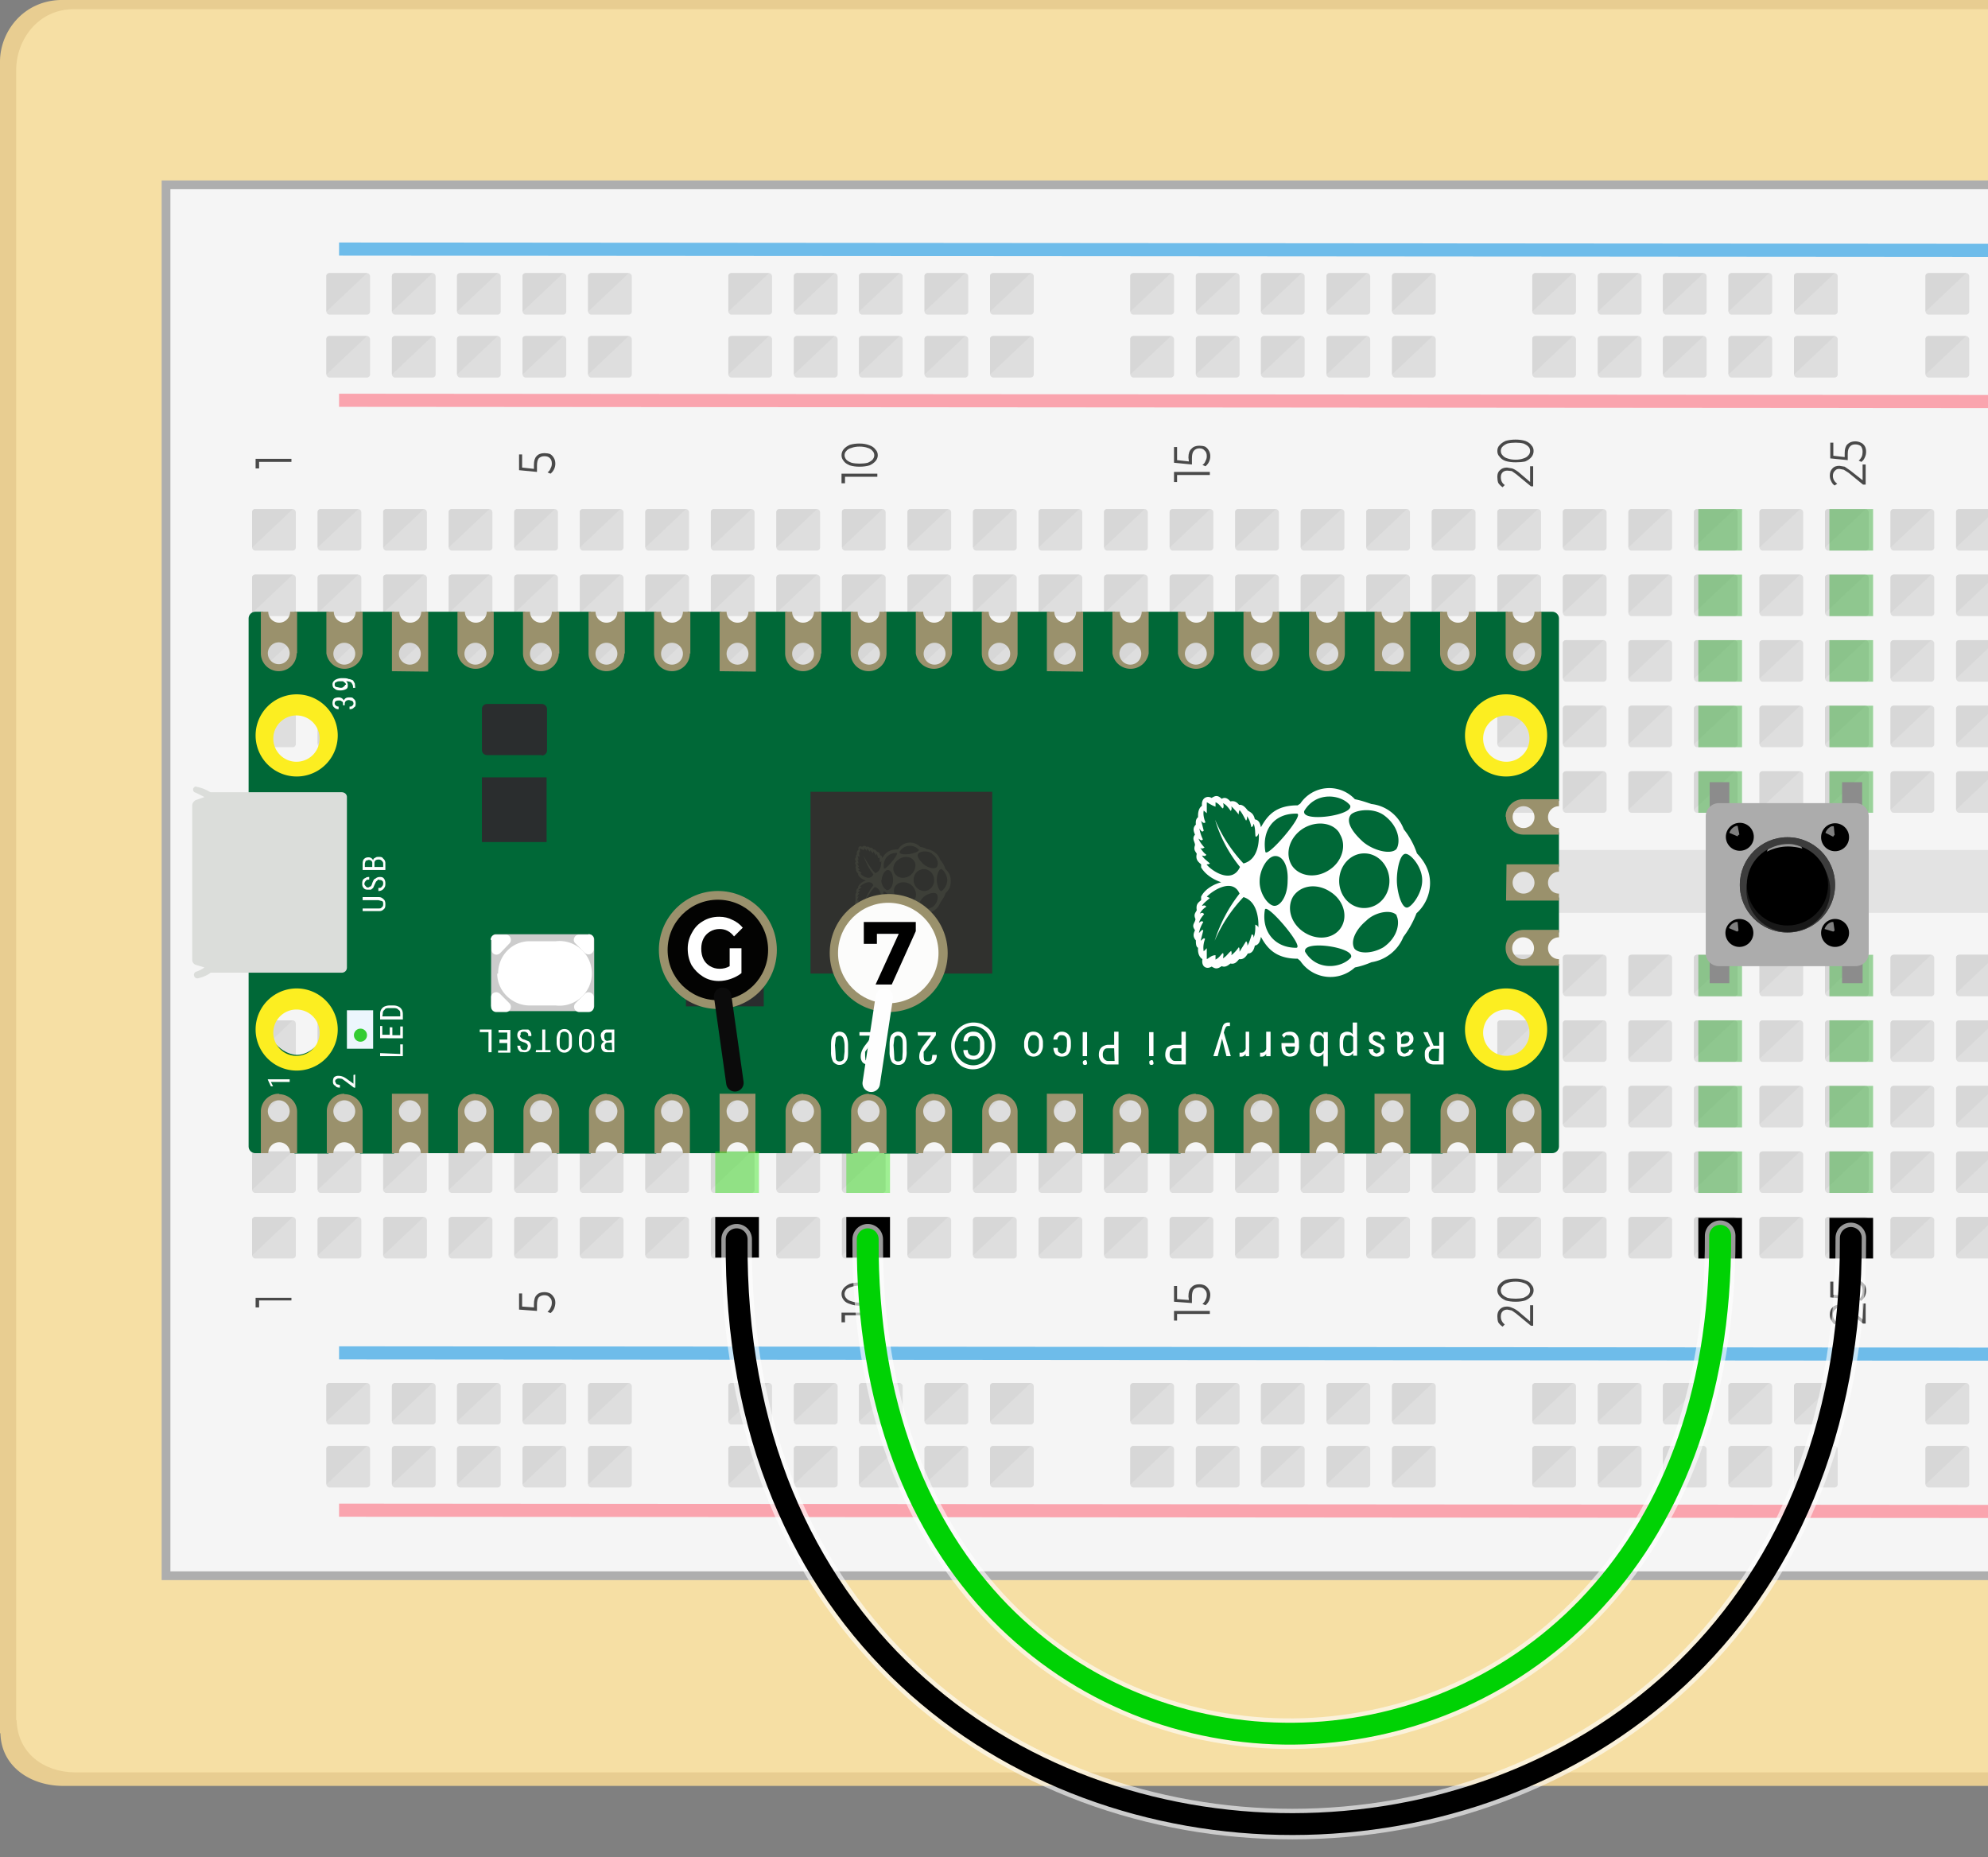 <svg xmlns="http://www.w3.org/2000/svg" xmlns:xlink="http://www.w3.org/1999/xlink" viewBox="-2 -2 455 425">
  <rect x="-2" y="-2" width="455" height="425" fill="#808080" stroke="none"/>
  <defs/>
  <defs>
    <linearGradient id="c" x1="-23.5" x2="-4.5" y1="1629.7" y2="1629.7" gradientTransform="translate(529.6 -255) scale(1.145)" xlink:href="#a"/>
    <linearGradient id="a" x1="-104.4" x2="-85.4" y1="1629.7" y2="1629.7" gradientTransform="translate(259.2 -1229.1)" gradientUnits="userSpaceOnUse">
      <stop offset="0" stop-color="#333"/>
      <stop offset="1" stop-color="#3c3c3c"/>
    </linearGradient>
  </defs>
  <defs>
    <g id="b">
      <rect width="10" height="9.5" x="54.2" y="64.6" fill="#bbb" ry=".7"/>
      <path fill="#aaa" d="M54.9 64.6h8.6l-9.3 8.8v-8.2c0-.3.3-.6.7-.6z"/>
    </g>
  </defs>
  <path fill="#e8cd91" d="M-2 394.6V12.1C-2 5.1 3.6-2.2 12.6-2h491.2c6.8.2 12.6 6.1 12.5 14.1v382.5a12 12 0 01-12.5 12.1H12.5c-7.5 0-14.2-4.4-14.4-12z"/>
  <path fill="#f6dfa4" d="M1.7 391.7V14.1c0-7 5-14 13.2-14h453c6.3.2 11.7 6 11.6 14v377.5c-.1 6.8-5 12-11.6 12H15c-7-.1-13-4.4-13.2-12z"/>
  <path fill="#f5f5f5" stroke="#aeaeae" stroke-width="2" d="M36 358.6V40.3h984.8v318.3z"/>
  <path fill="#d3d3d3" d="M87.4 206.9v-14.4h881.7v14.4z" opacity=".5"/>
  <path fill="none" stroke="#1497e3" stroke-width="3" d="M979.5 55.7L75.6 55" opacity=".6"/>
  <path fill="none" stroke="#fe6e7f" stroke-width="3" d="M979.5 90.3l-903.9-.7" opacity=".6"/>
  <path fill="none" stroke="#1497e3" stroke-width="3" d="M979.5 308.3l-903.9-.7" opacity=".6"/>
  <path fill="none" stroke="#fe6e7f" stroke-width="3" d="M979.5 344.3l-903.9-.7" opacity=".6"/>
  <g opacity=".4">
    <use transform="translate(1.5 49.9)" xlink:href="#b"/>
    <use transform="translate(1.5 64.9)" xlink:href="#b"/>
    <use transform="translate(1.5 79.9)" xlink:href="#b"/>
    <use transform="translate(1.5 94.9)" xlink:href="#b"/>
    <use transform="translate(1.5 109.9)" xlink:href="#b"/>
    <use transform="translate(1.5 151.9)" xlink:href="#b"/>
    <use transform="translate(1.5 166.9)" xlink:href="#b"/>
    <use transform="translate(1.5 181.9)" xlink:href="#b"/>
    <use transform="translate(1.5 196.9)" xlink:href="#b"/>
    <use transform="translate(1.5 211.9)" xlink:href="#b"/>
    <use transform="translate(16.5 49.9)" xlink:href="#b"/>
    <use transform="translate(16.5 64.9)" xlink:href="#b"/>
    <use transform="translate(16.5 79.9)" xlink:href="#b"/>
    <use transform="translate(16.5 94.9)" xlink:href="#b"/>
    <use transform="translate(16.5 109.9)" xlink:href="#b"/>
    <use transform="translate(16.5 151.9)" xlink:href="#b"/>
    <use transform="translate(16.5 166.9)" xlink:href="#b"/>
    <use transform="translate(16.5 181.9)" xlink:href="#b"/>
    <use transform="translate(16.5 196.9)" xlink:href="#b"/>
    <use transform="translate(16.5 211.9)" xlink:href="#b"/>
    <use transform="translate(18.5 -4.1)" xlink:href="#b"/>
    <use transform="translate(18.5 10.3)" xlink:href="#b"/>
    <use transform="translate(18.5 249.9)" xlink:href="#b"/>
    <use transform="translate(18.5 264.3)" xlink:href="#b"/>
    <use transform="translate(31.5 49.9)" xlink:href="#b"/>
    <use transform="translate(31.5 64.9)" xlink:href="#b"/>
    <use transform="translate(31.5 79.9)" xlink:href="#b"/>
    <use transform="translate(31.5 94.9)" xlink:href="#b"/>
    <use transform="translate(31.5 109.9)" xlink:href="#b"/>
    <use transform="translate(31.5 151.9)" xlink:href="#b"/>
    <use transform="translate(31.5 166.9)" xlink:href="#b"/>
    <use transform="translate(31.5 181.9)" xlink:href="#b"/>
    <use transform="translate(31.5 196.9)" xlink:href="#b"/>
    <use transform="translate(31.5 211.9)" xlink:href="#b"/>
    <use transform="translate(33.5 -4.1)" xlink:href="#b"/>
    <use transform="translate(33.5 10.3)" xlink:href="#b"/>
    <use transform="translate(33.5 249.9)" xlink:href="#b"/>
    <use transform="translate(33.5 264.3)" xlink:href="#b"/>
    <use transform="translate(46.5 49.9)" xlink:href="#b"/>
    <use transform="translate(46.5 64.9)" xlink:href="#b"/>
    <use transform="translate(46.5 79.9)" xlink:href="#b"/>
    <use transform="translate(46.5 94.9)" xlink:href="#b"/>
    <use transform="translate(46.5 109.9)" xlink:href="#b"/>
    <use transform="translate(46.5 151.9)" xlink:href="#b"/>
    <use transform="translate(46.5 166.9)" xlink:href="#b"/>
    <use transform="translate(46.5 181.9)" xlink:href="#b"/>
    <use transform="translate(46.5 196.9)" xlink:href="#b"/>
    <use transform="translate(46.5 211.9)" xlink:href="#b"/>
    <use transform="translate(48.4 -4.1)" xlink:href="#b"/>
    <use transform="translate(48.4 10.3)" xlink:href="#b"/>
    <use transform="translate(48.4 249.9)" xlink:href="#b"/>
    <use transform="translate(48.4 264.3)" xlink:href="#b"/>
    <use transform="translate(61.5 49.9)" xlink:href="#b"/>
    <use transform="translate(61.5 64.9)" xlink:href="#b"/>
    <use transform="translate(61.5 79.9)" xlink:href="#b"/>
    <use transform="translate(61.5 94.9)" xlink:href="#b"/>
    <use transform="translate(61.5 109.9)" xlink:href="#b"/>
    <use transform="translate(61.5 151.9)" xlink:href="#b"/>
    <use transform="translate(61.5 166.9)" xlink:href="#b"/>
    <use transform="translate(61.5 181.9)" xlink:href="#b"/>
    <use transform="translate(61.5 196.9)" xlink:href="#b"/>
    <use transform="translate(61.5 211.9)" xlink:href="#b"/>
    <use transform="translate(63.4 -4.1)" xlink:href="#b"/>
    <use transform="translate(63.4 10.3)" xlink:href="#b"/>
    <use transform="translate(63.4 249.9)" xlink:href="#b"/>
    <use transform="translate(63.4 264.3)" xlink:href="#b"/>
    <use transform="translate(76.5 49.9)" xlink:href="#b"/>
    <use transform="translate(76.5 64.9)" xlink:href="#b"/>
    <use transform="translate(76.5 79.9)" xlink:href="#b"/>
    <use transform="translate(76.5 94.9)" xlink:href="#b"/>
    <use transform="translate(76.5 109.9)" xlink:href="#b"/>
    <use transform="translate(76.5 151.9)" xlink:href="#b"/>
    <use transform="translate(76.5 166.9)" xlink:href="#b"/>
    <use transform="translate(76.5 181.9)" xlink:href="#b"/>
    <use transform="translate(76.5 196.9)" xlink:href="#b"/>
    <use transform="translate(76.5 211.9)" xlink:href="#b"/>
    <use transform="translate(78.4 -4.1)" xlink:href="#b"/>
    <use transform="translate(78.4 10.3)" xlink:href="#b"/>
    <use transform="translate(78.4 249.9)" xlink:href="#b"/>
    <use transform="translate(78.4 264.3)" xlink:href="#b"/>
    <use transform="translate(91.5 49.9)" xlink:href="#b"/>
    <use transform="translate(91.5 64.9)" xlink:href="#b"/>
    <use transform="translate(91.5 79.9)" xlink:href="#b"/>
    <use transform="translate(91.5 94.9)" xlink:href="#b"/>
    <use transform="translate(91.5 109.9)" xlink:href="#b"/>
    <use transform="translate(91.5 151.9)" xlink:href="#b"/>
    <use transform="translate(91.5 166.9)" xlink:href="#b"/>
    <use transform="translate(91.5 181.9)" xlink:href="#b"/>
    <use transform="translate(91.5 196.9)" xlink:href="#b"/>
    <use transform="translate(91.5 211.9)" xlink:href="#b"/>
    <use transform="translate(106.5 49.9)" xlink:href="#b"/>
    <use transform="translate(106.5 64.9)" xlink:href="#b"/>
    <use transform="translate(106.5 79.9)" xlink:href="#b"/>
    <use transform="translate(106.5 94.9)" xlink:href="#b"/>
    <use transform="translate(106.5 109.9)" xlink:href="#b"/>
    <use transform="translate(106.5 151.9)" xlink:href="#b"/>
    <use transform="translate(106.5 166.9)" xlink:href="#b"/>
    <use transform="translate(106.5 181.9)" xlink:href="#b"/>
    <use transform="translate(106.5 196.9)" xlink:href="#b"/>
    <use transform="translate(106.5 211.9)" xlink:href="#b"/>
    <use transform="translate(110.5 -4.1)" xlink:href="#b"/>
    <use transform="translate(110.5 10.3)" xlink:href="#b"/>
    <use transform="translate(110.5 249.9)" xlink:href="#b"/>
    <use transform="translate(110.5 264.3)" xlink:href="#b"/>
    <use transform="translate(121.5 49.9)" xlink:href="#b"/>
    <use transform="translate(121.5 64.9)" xlink:href="#b"/>
    <use transform="translate(121.5 79.9)" xlink:href="#b"/>
    <use transform="translate(121.5 94.9)" xlink:href="#b"/>
    <use transform="translate(121.5 109.9)" xlink:href="#b"/>
    <use transform="translate(121.5 151.9)" xlink:href="#b"/>
    <use transform="translate(121.5 166.9)" xlink:href="#b"/>
    <use transform="translate(121.5 181.9)" xlink:href="#b"/>
    <use transform="translate(121.5 196.9)" xlink:href="#b"/>
    <use transform="translate(121.5 211.9)" xlink:href="#b"/>
    <use transform="translate(125.5 -4.1)" xlink:href="#b"/>
    <use transform="translate(125.5 10.3)" xlink:href="#b"/>
    <use transform="translate(125.5 249.9)" xlink:href="#b"/>
    <use transform="translate(125.5 264.3)" xlink:href="#b"/>
    <use transform="translate(136.5 49.9)" xlink:href="#b"/>
    <use transform="translate(136.5 64.9)" xlink:href="#b"/>
    <use transform="translate(136.5 79.9)" xlink:href="#b"/>
    <use transform="translate(136.5 94.9)" xlink:href="#b"/>
    <use transform="translate(136.5 109.9)" xlink:href="#b"/>
    <use transform="translate(136.5 151.9)" xlink:href="#b"/>
    <use transform="translate(136.5 166.9)" xlink:href="#b"/>
    <use transform="translate(136.5 181.9)" xlink:href="#b"/>
    <use transform="translate(136.5 196.9)" xlink:href="#b"/>
    <use transform="translate(136.5 211.9)" xlink:href="#b"/>
    <use transform="translate(140.4 -4.1)" xlink:href="#b"/>
    <use transform="translate(140.4 10.3)" xlink:href="#b"/>
    <use transform="translate(140.4 249.9)" xlink:href="#b"/>
    <use transform="translate(140.4 264.3)" xlink:href="#b"/>
    <use transform="translate(151.5 49.9)" xlink:href="#b"/>
    <use transform="translate(151.5 64.9)" xlink:href="#b"/>
    <use transform="translate(151.5 79.9)" xlink:href="#b"/>
    <use transform="translate(151.5 94.9)" xlink:href="#b"/>
    <use transform="translate(151.5 109.9)" xlink:href="#b"/>
    <use transform="translate(151.5 151.9)" xlink:href="#b"/>
    <use transform="translate(151.5 166.9)" xlink:href="#b"/>
    <use transform="translate(151.5 181.9)" xlink:href="#b"/>
    <use transform="translate(151.5 196.9)" xlink:href="#b"/>
    <use transform="translate(151.5 211.9)" xlink:href="#b"/>
    <use transform="translate(155.4 -4.1)" xlink:href="#b"/>
    <use transform="translate(155.4 10.3)" xlink:href="#b"/>
    <use transform="translate(155.4 249.9)" xlink:href="#b"/>
    <use transform="translate(155.4 264.3)" xlink:href="#b"/>
    <use transform="translate(166.5 49.9)" xlink:href="#b"/>
    <use transform="translate(166.5 64.9)" xlink:href="#b"/>
    <use transform="translate(166.5 79.9)" xlink:href="#b"/>
    <use transform="translate(166.5 94.9)" xlink:href="#b"/>
    <use transform="translate(166.5 109.9)" xlink:href="#b"/>
    <use transform="translate(166.5 151.9)" xlink:href="#b"/>
    <use transform="translate(166.5 166.9)" xlink:href="#b"/>
    <use transform="translate(166.5 181.9)" xlink:href="#b"/>
    <use transform="translate(166.5 196.9)" xlink:href="#b"/>
    <use transform="translate(166.5 211.9)" xlink:href="#b"/>
    <use transform="translate(170.4 -4.1)" xlink:href="#b"/>
    <use transform="translate(170.4 10.3)" xlink:href="#b"/>
    <use transform="translate(170.4 249.9)" xlink:href="#b"/>
    <use transform="translate(170.4 264.3)" xlink:href="#b"/>
    <use transform="translate(181.5 49.9)" xlink:href="#b"/>
    <use transform="translate(181.5 64.9)" xlink:href="#b"/>
    <use transform="translate(181.5 79.9)" xlink:href="#b"/>
    <use transform="translate(181.5 94.9)" xlink:href="#b"/>
    <use transform="translate(181.5 109.9)" xlink:href="#b"/>
    <use transform="translate(181.5 151.9)" xlink:href="#b"/>
    <use transform="translate(181.5 166.9)" xlink:href="#b"/>
    <use transform="translate(181.5 181.9)" xlink:href="#b"/>
    <use transform="translate(181.5 196.9)" xlink:href="#b"/>
    <use transform="translate(181.5 211.9)" xlink:href="#b"/>
    <use transform="translate(196.5 49.9)" xlink:href="#b"/>
    <use transform="translate(196.5 64.9)" xlink:href="#b"/>
    <use transform="translate(196.5 79.9)" xlink:href="#b"/>
    <use transform="translate(196.5 94.9)" xlink:href="#b"/>
    <use transform="translate(196.5 109.9)" xlink:href="#b"/>
    <use transform="translate(196.5 151.9)" xlink:href="#b"/>
    <use transform="translate(196.5 166.9)" xlink:href="#b"/>
    <use transform="translate(196.5 181.9)" xlink:href="#b"/>
    <use transform="translate(196.5 196.9)" xlink:href="#b"/>
    <use transform="translate(196.5 211.9)" xlink:href="#b"/>
    <use transform="translate(202.5 -4.1)" xlink:href="#b"/>
    <use transform="translate(202.5 10.3)" xlink:href="#b"/>
    <use transform="translate(202.5 249.9)" xlink:href="#b"/>
    <use transform="translate(202.5 264.3)" xlink:href="#b"/>
    <use transform="translate(211.5 49.9)" xlink:href="#b"/>
    <use transform="translate(211.5 64.9)" xlink:href="#b"/>
    <use transform="translate(211.5 79.9)" xlink:href="#b"/>
    <use transform="translate(211.5 94.9)" xlink:href="#b"/>
    <use transform="translate(211.5 109.9)" xlink:href="#b"/>
    <use transform="translate(211.5 151.9)" xlink:href="#b"/>
    <use transform="translate(211.5 166.9)" xlink:href="#b"/>
    <use transform="translate(211.5 181.9)" xlink:href="#b"/>
    <use transform="translate(211.5 196.9)" xlink:href="#b"/>
    <use transform="translate(211.5 211.9)" xlink:href="#b"/>
    <use transform="translate(217.5 -4.1)" xlink:href="#b"/>
    <use transform="translate(217.5 10.3)" xlink:href="#b"/>
    <use transform="translate(217.5 249.9)" xlink:href="#b"/>
    <use transform="translate(217.5 264.3)" xlink:href="#b"/>
    <use transform="translate(226.5 49.9)" xlink:href="#b"/>
    <use transform="translate(226.5 64.9)" xlink:href="#b"/>
    <use transform="translate(226.5 79.9)" xlink:href="#b"/>
    <use transform="translate(226.5 94.9)" xlink:href="#b"/>
    <use transform="translate(226.5 109.9)" xlink:href="#b"/>
    <use transform="translate(226.5 151.9)" xlink:href="#b"/>
    <use transform="translate(226.5 166.9)" xlink:href="#b"/>
    <use transform="translate(226.5 181.9)" xlink:href="#b"/>
    <use transform="translate(226.5 196.9)" xlink:href="#b"/>
    <use transform="translate(226.5 211.9)" xlink:href="#b"/>
    <use transform="translate(232.4 -4.1)" xlink:href="#b"/>
    <use transform="translate(232.4 10.3)" xlink:href="#b"/>
    <use transform="translate(232.4 249.9)" xlink:href="#b"/>
    <use transform="translate(232.4 264.3)" xlink:href="#b"/>
    <use transform="translate(241.5 49.9)" xlink:href="#b"/>
    <use transform="translate(241.5 64.9)" xlink:href="#b"/>
    <use transform="translate(241.5 79.9)" xlink:href="#b"/>
    <use transform="translate(241.5 94.9)" xlink:href="#b"/>
    <use transform="translate(241.5 109.9)" xlink:href="#b"/>
    <use transform="translate(241.5 151.9)" xlink:href="#b"/>
    <use transform="translate(241.5 166.9)" xlink:href="#b"/>
    <use transform="translate(241.5 181.9)" xlink:href="#b"/>
    <use transform="translate(241.5 196.9)" xlink:href="#b"/>
    <use transform="translate(241.5 211.9)" xlink:href="#b"/>
    <use transform="translate(247.4 -4.1)" xlink:href="#b"/>
    <use transform="translate(247.4 10.3)" xlink:href="#b"/>
    <use transform="translate(247.4 249.9)" xlink:href="#b"/>
    <use transform="translate(247.4 264.3)" xlink:href="#b"/>
    <use transform="translate(256.5 49.9)" xlink:href="#b"/>
    <use transform="translate(256.5 64.9)" xlink:href="#b"/>
    <use transform="translate(256.5 79.9)" xlink:href="#b"/>
    <use transform="translate(256.5 94.9)" xlink:href="#b"/>
    <use transform="translate(256.5 109.9)" xlink:href="#b"/>
    <use transform="translate(256.5 151.9)" xlink:href="#b"/>
    <use transform="translate(256.5 166.9)" xlink:href="#b"/>
    <use transform="translate(256.5 181.9)" xlink:href="#b"/>
    <use transform="translate(256.5 196.9)" xlink:href="#b"/>
    <use transform="translate(256.5 211.9)" xlink:href="#b"/>
    <use transform="translate(262.4 -4.1)" xlink:href="#b"/>
    <use transform="translate(262.4 10.3)" xlink:href="#b"/>
    <use transform="translate(262.4 249.9)" xlink:href="#b"/>
    <use transform="translate(262.4 264.3)" xlink:href="#b"/>
    <use transform="translate(271.5 49.9)" xlink:href="#b"/>
    <use transform="translate(271.5 64.9)" xlink:href="#b"/>
    <use transform="translate(271.5 79.9)" xlink:href="#b"/>
    <use transform="translate(271.5 94.9)" xlink:href="#b"/>
    <use transform="translate(271.5 109.9)" xlink:href="#b"/>
    <use transform="translate(271.5 151.9)" xlink:href="#b"/>
    <use transform="translate(271.5 166.9)" xlink:href="#b"/>
    <use transform="translate(271.5 181.9)" xlink:href="#b"/>
    <use transform="translate(271.5 196.9)" xlink:href="#b"/>
    <use transform="translate(271.5 211.9)" xlink:href="#b"/>
    <use transform="translate(286.5 49.9)" xlink:href="#b"/>
    <use transform="translate(286.5 64.9)" xlink:href="#b"/>
    <use transform="translate(286.5 79.9)" xlink:href="#b"/>
    <use transform="translate(286.5 94.9)" xlink:href="#b"/>
    <use transform="translate(286.5 109.9)" xlink:href="#b"/>
    <use transform="translate(286.5 151.9)" xlink:href="#b"/>
    <use transform="translate(286.5 166.9)" xlink:href="#b"/>
    <use transform="translate(286.5 181.9)" xlink:href="#b"/>
    <use transform="translate(286.5 196.9)" xlink:href="#b"/>
    <use transform="translate(286.5 211.9)" xlink:href="#b"/>
    <use transform="translate(294.5 -4.1)" xlink:href="#b"/>
    <use transform="translate(294.5 10.3)" xlink:href="#b"/>
    <use transform="translate(294.5 249.9)" xlink:href="#b"/>
    <use transform="translate(294.5 264.3)" xlink:href="#b"/>
    <use transform="translate(301.5 49.9)" xlink:href="#b"/>
    <use transform="translate(301.5 64.9)" xlink:href="#b"/>
    <use transform="translate(301.5 79.9)" xlink:href="#b"/>
    <use transform="translate(301.5 94.9)" xlink:href="#b"/>
    <use transform="translate(301.5 109.9)" xlink:href="#b"/>
    <use transform="translate(301.5 151.9)" xlink:href="#b"/>
    <use transform="translate(301.5 166.9)" xlink:href="#b"/>
    <use transform="translate(301.5 181.9)" xlink:href="#b"/>
    <use transform="translate(301.5 196.9)" xlink:href="#b"/>
    <use transform="translate(301.5 211.9)" xlink:href="#b"/>
    <use transform="translate(309.5 -4.1)" xlink:href="#b"/>
    <use transform="translate(309.5 10.3)" xlink:href="#b"/>
    <use transform="translate(309.5 249.9)" xlink:href="#b"/>
    <use transform="translate(309.5 264.3)" xlink:href="#b"/>
    <use transform="translate(316.5 49.9)" xlink:href="#b"/>
    <use transform="translate(316.5 64.9)" xlink:href="#b"/>
    <use transform="translate(316.5 79.9)" xlink:href="#b"/>
    <use transform="translate(316.5 94.9)" xlink:href="#b"/>
    <use transform="translate(316.5 109.9)" xlink:href="#b"/>
    <use transform="translate(316.5 151.9)" xlink:href="#b"/>
    <use transform="translate(316.5 166.9)" xlink:href="#b"/>
    <use transform="translate(316.5 181.9)" xlink:href="#b"/>
    <use transform="translate(316.5 196.9)" xlink:href="#b"/>
    <use transform="translate(316.5 211.9)" xlink:href="#b"/>
    <use transform="translate(324.4 -4.1)" xlink:href="#b"/>
    <use transform="translate(324.4 10.3)" xlink:href="#b"/>
    <use transform="translate(324.4 249.9)" xlink:href="#b"/>
    <use transform="translate(324.4 264.3)" xlink:href="#b"/>
    <use transform="translate(331.5 49.9)" xlink:href="#b"/>
    <use transform="translate(331.5 64.9)" xlink:href="#b"/>
    <use transform="translate(331.5 79.9)" xlink:href="#b"/>
    <use transform="translate(331.5 94.9)" xlink:href="#b"/>
    <use transform="translate(331.5 109.9)" xlink:href="#b"/>
    <use transform="translate(331.5 151.9)" xlink:href="#b"/>
    <use transform="translate(331.5 166.9)" xlink:href="#b"/>
    <use transform="translate(331.5 181.9)" xlink:href="#b"/>
    <use transform="translate(331.5 196.9)" xlink:href="#b"/>
    <use transform="translate(331.5 211.9)" xlink:href="#b"/>
    <use transform="translate(339.4 -4.1)" xlink:href="#b"/>
    <use transform="translate(339.4 10.3)" xlink:href="#b"/>
    <use transform="translate(339.4 249.9)" xlink:href="#b"/>
    <use transform="translate(339.4 264.3)" xlink:href="#b"/>
    <use transform="translate(346.5 49.9)" xlink:href="#b"/>
    <use transform="translate(346.5 64.9)" xlink:href="#b"/>
    <use transform="translate(346.5 79.9)" xlink:href="#b"/>
    <use transform="translate(346.5 94.9)" xlink:href="#b"/>
    <use transform="translate(346.5 109.9)" xlink:href="#b"/>
    <use transform="translate(346.5 151.9)" xlink:href="#b"/>
    <use transform="translate(346.5 166.9)" xlink:href="#b"/>
    <use transform="translate(346.5 181.9)" xlink:href="#b"/>
    <use transform="translate(346.5 196.9)" xlink:href="#b"/>
    <use transform="translate(346.5 211.9)" xlink:href="#b"/>
    <use transform="translate(354.4 -4.1)" xlink:href="#b"/>
    <use transform="translate(354.4 10.3)" xlink:href="#b"/>
    <use transform="translate(354.4 249.9)" xlink:href="#b"/>
    <use transform="translate(354.4 264.3)" xlink:href="#b"/>
    <use transform="translate(361.5 49.9)" xlink:href="#b"/>
    <use transform="translate(361.5 64.9)" xlink:href="#b"/>
    <use transform="translate(361.5 79.9)" xlink:href="#b"/>
    <use transform="translate(361.5 94.9)" xlink:href="#b"/>
    <use transform="translate(361.5 109.9)" xlink:href="#b"/>
    <use transform="translate(361.5 151.9)" xlink:href="#b"/>
    <use transform="translate(361.5 166.9)" xlink:href="#b"/>
    <use transform="translate(361.5 181.9)" xlink:href="#b"/>
    <use transform="translate(361.5 196.9)" xlink:href="#b"/>
    <use transform="translate(361.5 211.9)" xlink:href="#b"/>
    <use transform="translate(376.5 49.9)" xlink:href="#b"/>
    <use transform="translate(376.5 64.9)" xlink:href="#b"/>
    <use transform="translate(376.5 79.9)" xlink:href="#b"/>
    <use transform="translate(376.5 94.9)" xlink:href="#b"/>
    <use transform="translate(376.5 109.9)" xlink:href="#b"/>
    <use transform="translate(376.5 151.9)" xlink:href="#b"/>
    <use transform="translate(376.5 166.9)" xlink:href="#b"/>
    <use transform="translate(376.5 181.9)" xlink:href="#b"/>
    <use transform="translate(376.5 196.9)" xlink:href="#b"/>
    <use transform="translate(376.5 211.9)" xlink:href="#b"/>
    <use transform="translate(384.5 -4.1)" xlink:href="#b"/>
    <use transform="translate(384.5 10.3)" xlink:href="#b"/>
    <use transform="translate(384.5 249.9)" xlink:href="#b"/>
    <use transform="translate(384.5 264.3)" xlink:href="#b"/>
    <use transform="translate(391.5 49.9)" xlink:href="#b"/>
    <use transform="translate(391.5 64.9)" xlink:href="#b"/>
    <use transform="translate(391.5 79.9)" xlink:href="#b"/>
    <use transform="translate(391.5 94.9)" xlink:href="#b"/>
    <use transform="translate(391.5 109.9)" xlink:href="#b"/>
    <use transform="translate(391.5 151.9)" xlink:href="#b"/>
    <use transform="translate(391.5 166.9)" xlink:href="#b"/>
    <use transform="translate(391.5 181.9)" xlink:href="#b"/>
    <use transform="translate(391.5 196.9)" xlink:href="#b"/>
    <use transform="translate(391.5 211.9)" xlink:href="#b"/>
    <path fill="none" d="M378.2 149.7v1.5h-4.4v-1.5zm14.8 0v1.5h-4.5v-1.5z"/>
  </g>
  <g stroke-width="1.6" font-size="10.5" font-weight="400" opacity=".7">
    <path d="M56.5 103h8.2v.7h-7.4v1.5h-.8z" aria-label="1"/>
    <path d="M120.2 104.4q0-1.4.6-2 .6-.7 1.8-.7.7 0 1.3.2.5.3.8.8.4.6.4 1.4 0 .7-.3 1.3-.3.6-.8 1l-.7-.3q.5-.3.7-.9.3-.5.3-1.1 0-.9-.5-1.3-.4-.4-1.2-.4-.8 0-1.3.5-.4.5-.4 1.7v1.4l-4.1-.4V102h.7v3l2.7.3z" aria-label="5"/>
    <path d="M190.6 106.4h8.2v.7h-7.4v1.5h-.8zm8.3-4.2q0 .7-.5 1.3-.5.6-1.4 1-1 .3-2.3.3-1.2 0-2.2-.3-1-.4-1.4-1-.5-.6-.5-1.3 0-.8.5-1.4.5-.6 1.4-1 1-.3 2.2-.3 1.3 0 2.3.4.9.3 1.4 1 .5.5.5 1.3zm-.8 0q0-.6-.4-1-.4-.5-1.1-.7-.8-.3-1.9-.3-1 0-1.8.3-.8.2-1.2.7-.4.4-.4 1 0 .5.4 1 .4.4 1.2.7.8.2 1.8.2 1.1 0 1.9-.2.7-.3 1.1-.7.4-.5.4-1z" aria-label="10" style="text-align:center"/>
    <path d="M266.7 106h8.2v.7h-7.5v1.6h-.7zm3.3-3.3q0-1.4.7-2 .6-.7 1.8-.7.7 0 1.3.2.5.3.8.8.4.6.4 1.4 0 .7-.3 1.3-.3.6-.8 1l-.7-.3q.5-.3.7-.9.3-.5.3-1.1 0-.9-.5-1.3-.4-.5-1.2-.5-.8 0-1.3.6-.4.5-.4 1.7v1.4l-4.1-.4v-3.6h.7v3l2.7.3z" aria-label="15" style="text-align:center"/>
    <path d="M348.2 104.7h.7v4.6h-.5l-3.4-2.8-1-.7-1-.1q-.7 0-1.1.4-.4.4-.4 1.1 0 1.2.9 1.8l-.5.5q-.6-.4-1-1-.2-.6-.2-1.4 0-1 .6-1.5.6-.6 1.6-.6l1.2.2q.6.2 1.4.8l2.7 2.3zm.8-3.5q0 .8-.5 1.4-.5.6-1.4 1-1 .2-2.2.2-1.3 0-2.3-.3-.9-.3-1.4-1-.5-.5-.5-1.3t.5-1.3q.5-.6 1.4-1 1-.3 2.3-.3 1.2 0 2.2.3 1 .4 1.4 1 .5.5.5 1.3zm-.8 0q0-.6-.4-1t-1.1-.7q-.8-.2-1.8-.2-1.1 0-1.9.2-.7.3-1.1.7-.4.4-.4 1t.4 1q.4.5 1.1.7.8.3 1.9.3 1 0 1.8-.3.7-.2 1.1-.7.4-.4.4-1z" aria-label="20" style="text-align:center"/>
    <path d="M424.3 104.3h.7v4.6h-.6l-3.3-2.7-1.1-.7-1-.2q-.7 0-1 .4-.5.4-.5 1.2 0 1.1 1 1.8l-.6.4q-.5-.3-.8-1-.3-.5-.3-1.3 0-1 .6-1.6.5-.6 1.6-.6l1.2.2 1.3.9 2.8 2.2zm-4.1-2.6q0-1.4.6-2 .7-.7 1.8-.7.7 0 1.3.3.5.2.9.8.3.5.3 1.3 0 .7-.3 1.3-.3.7-.8 1l-.6-.3q.4-.3.7-.9.2-.5.2-1.1 0-.8-.4-1.3-.5-.4-1.3-.4t-1.2.5q-.5.5-.5 1.7v1.4l-4-.4v-3.6h.7v3l2.6.3z" aria-label="25" style="text-align:center"/>
    <path d="M56.5 295h8.2v.6h-7.4v1.6h-.8z" aria-label="1"/>
    <path d="M120.2 296.5q0-1.5.6-2.1.6-.7 1.8-.7.7 0 1.3.3.5.3.8.8.4.5.4 1.3 0 .7-.3 1.4-.3.6-.8 1l-.7-.3q.5-.4.7-.9.3-.5.3-1.2 0-.8-.5-1.2-.4-.5-1.2-.5-.8 0-1.3.5-.4.5-.4 1.7v1.4l-4.1-.3V294h.7v3l2.7.2z" aria-label="5"/>
    <path d="M190.6 298.4h8.2v.6h-7.4v1.6h-.8zm8.3-4.3q0 .8-.5 1.4-.5.6-1.4 1-1 .3-2.3.3-1.2 0-2.2-.4-1-.3-1.4-.9-.5-.6-.5-1.4 0-.7.5-1.3.5-.6 1.4-1 1-.3 2.2-.3 1.3 0 2.3.3.9.4 1.4 1 .5.6.5 1.3zm-.8 0q0-.5-.4-1-.4-.4-1.1-.6-.8-.3-1.9-.3-1 0-1.8.3-.8.2-1.2.6-.4.5-.4 1 0 .6.4 1 .4.5 1.2.7.8.3 1.8.3 1.1 0 1.9-.3.7-.2 1.1-.6.4-.5.4-1z" aria-label="10" style="text-align:center"/>
    <path d="M266.7 298h8.2v.7h-7.5v1.5h-.7zm3.3-3.3q0-1.5.7-2.1.6-.7 1.8-.7.7 0 1.3.3.5.3.8.8.4.6.4 1.3 0 .7-.3 1.4-.3.6-.8 1l-.7-.3q.5-.4.7-.9.3-.5.3-1.2 0-.8-.5-1.2-.4-.5-1.2-.5-.8 0-1.3.5-.4.5-.4 1.7v1.4l-4.1-.3v-3.6h.7v3l2.7.2z" aria-label="15" style="text-align:center"/>
    <path d="M348.2 296.7h.7v4.7h-.5l-3.4-2.8-1-.7-1-.2q-.7 0-1.1.4-.4.4-.4 1.2 0 1.1.9 1.8l-.5.5q-.6-.4-1-1-.2-.6-.2-1.4 0-1 .6-1.6.6-.6 1.6-.6.6 0 1.2.3.6.2 1.4.8l2.7 2.3zm.8-3.4q0 .7-.5 1.3-.5.6-1.4 1-1 .3-2.2.3-1.3 0-2.3-.3-.9-.4-1.4-1-.5-.6-.5-1.3 0-.8.5-1.4.5-.6 1.4-1 1-.3 2.3-.3 1.2 0 2.2.4 1 .3 1.4 1 .5.5.5 1.3zm-.8 0q0-.6-.4-1-.4-.5-1.1-.7-.8-.3-1.8-.3-1.1 0-1.9.3-.7.2-1.1.7-.4.4-.4 1t.4 1q.4.4 1.1.7.8.2 1.9.2 1 0 1.8-.2.7-.3 1.1-.7.4-.4.4-1z" aria-label="20" style="text-align:center"/>
    <path d="M424.3 296.3h.7v4.6h-.6l-3.3-2.7-1.1-.7-1-.2q-.7 0-1 .4-.5.4-.5 1.1 0 1.2 1 1.8l-.6.5q-.5-.4-.8-1-.3-.6-.3-1.3 0-1 .6-1.6.5-.6 1.6-.6l1.2.2q.6.2 1.3.9l2.8 2.2zm-4.1-2.6q0-1.4.6-2 .7-.7 1.8-.7.7 0 1.3.2.5.3.9.8.3.6.3 1.4 0 .7-.3 1.3-.3.6-.8 1l-.6-.3q.4-.3.7-.9.2-.5.2-1.1 0-.9-.4-1.3-.5-.4-1.3-.4t-1.2.5q-.5.5-.5 1.7v1.4l-4-.4v-3.6h.7v3l2.6.3z" aria-label="25" style="text-align:center"/>
  </g>
  <path fill="#1fe600" fill-opacity=".4" d="M191.7 261.5h10v9.5h-10z"/>
  <path fill="#006837" d="M56.4 138c-.8 0-1.5.7-1.5 1.5v120.9c0 .8.7 1.5 1.5 1.5h2v-9.1c0-2.3 1.4-4.1 3.4-4.1s3.6 1.8 3.6 4v9.3h7.8v-9c0-2.3 1.6-4 3.6-4s3.6 1.7 3.6 4v9h7.8v-8.7c0-2.3 1.6-4.1 3.6-4.1s3.6 1.8 3.6 4v8.7h7.8v-9.2c0-2.3 1.5-4 3.5-4s3.6 1.7 3.6 4v9.2h8v-9.1c0-2.3 1.5-4.1 3.5-4.1s3.6 1.8 3.6 4v9.3h7.8v-9c0-2.3 1.6-4 3.6-4s3.6 1.7 3.6 4v9h7.8v-8.7c0-2.3 1.6-4.1 3.6-4.1s3.6 1.8 3.6 4v8.7h7.8v-9.2c0-2.3 1.5-4 3.5-4s3.6 1.7 3.6 4v9.2h8v-9.1c0-2.3 1.5-4.1 3.5-4.1s3.6 1.8 3.6 4v9.3h7.8v-9c0-2.3 1.6-4 3.6-4s3.6 1.7 3.6 4v9h7.8v-8.7c0-2.3 1.6-4.1 3.6-4.1s3.6 1.8 3.6 4v8.7h7.8v-9.2c0-2.3 1.5-4 3.5-4s3.6 1.7 3.6 4v9.2h8v-9.1c0-2.3 1.5-4.1 3.5-4.1s3.6 1.8 3.6 4v9.3h7.8v-9c0-2.3 1.6-4 3.6-4s3.6 1.7 3.6 4v9h7.8v-8.7c0-2.3 1.6-4.1 3.6-4.1s3.6 1.8 3.6 4v8.7h7.8v-9.2c0-2.3 1.5-4 3.5-4s3.6 1.7 3.6 4v9.2h8v-9.1c0-2.3 1.5-4.1 3.5-4.1s3.6 1.8 3.6 4v9.3h7.8v-9c0-2.3 1.6-4 3.6-4s3.6 1.7 3.6 4v9h7.8v-8.7c0-2.3 1.6-4.1 3.6-4.1s3.6 1.8 3.6 4v8.7h7.8v-9.2c0-2.3 1.5-4 3.5-4s3.6 1.7 3.6 4v9.2h3c.8 0 1.5-.7 1.5-1.5v-41.8h-7.5c-2.2 0-4-1.6-4-3.6s1.8-3.6 4-3.6h7.5v-8h-7.6c-2.2 0-4-1.5-4-3.5s1.8-3.6 4-3.6h7.6v-7.8h-7.4c-2.3 0-4-1.6-4-3.6s1.7-3.6 4-3.6h7.4v-41.8c0-.8-.7-1.5-1.5-1.5h-3v8.3c0 2.3-1.6 4-3.6 4s-3.6-1.7-3.6-4V138h-7.7v8.9c0 2.3-1.6 4-3.6 4s-3.6-1.7-3.6-4V138h-7.8v8.6c0 2.2-1.6 4-3.6 4s-3.6-1.8-3.6-4V138h-7.8v8.4c0 2.3-1.6 4-3.6 4s-3.6-1.7-3.6-4V138h-7.9v8.3c0 2.3-1.6 4-3.6 4s-3.6-1.7-3.6-4V138h-7.7v8.9c0 2.3-1.6 4-3.6 4s-3.6-1.7-3.6-4V138h-7.8v8.6c0 2.2-1.6 4-3.6 4s-3.6-1.8-3.6-4V138h-7.8v8.4c0 2.3-1.6 4-3.6 4s-3.6-1.7-3.6-4V138h-7.9v8.3c0 2.3-1.6 4-3.6 4s-3.6-1.7-3.6-4V138h-7.7v8.9c0 2.3-1.6 4-3.6 4s-3.6-1.7-3.6-4V138h-7.8v8.6c0 2.2-1.6 4-3.6 4s-3.6-1.8-3.6-4V138h-7.8v8.4c0 2.3-1.6 4-3.6 4s-3.6-1.7-3.6-4V138h-7.9v8.3c0 2.3-1.6 4-3.6 4s-3.6-1.7-3.6-4V138h-7.7v8.9c0 2.3-1.6 4-3.6 4s-3.6-1.7-3.6-4V138h-7.8v8.6c0 2.2-1.6 4-3.6 4s-3.6-1.8-3.6-4V138h-7.8v8.4c0 2.3-1.6 4-3.6 4s-3.6-1.7-3.6-4V138h-7.9v8.3c0 2.3-1.6 4-3.6 4s-3.6-1.7-3.6-4V138h-7.7v8.9c0 2.3-1.6 4-3.6 4s-3.6-1.7-3.6-4V138h-7.8v8.6c0 2.2-1.6 4-3.6 4s-3.6-1.8-3.6-4V138h-7.8v8.4c0 2.3-1.6 4-3.6 4s-3.6-1.7-3.6-4V138zm9.5 22.4c3 0 6.2 3.3 6.2 6.3s-3.2 6-6 6c-3 0-6.4-3.2-6.4-6.2s3.3-6.1 6.2-6.1zm276.8-.7c3 0 6.7 3.8 6.7 6.8s-4 6.3-7 6.3c-2.9 0-6.4-3.2-6.4-6.2s3.8-7 6.7-7zM66 227.5c3 0 6.2 3 6.2 5.9 0 3-3.3 6-6.2 6-2.9 0-6.4-3-6.4-6s3.5-6 6.4-6zm277-.2c2.8 0 6.2 4 6.2 6.9 0 3-3.5 6-6.4 6-3 0-6.4-4-6.4-7s3.6-6 6.5-6z"/>
  <path fill="#9a916c" d="M76.8 248.3a4 4 0 00-4 4v9.6h1.5a2.5 2.5 0 015 0H81v-9.5c0-2.2-1.9-4-4.2-4zm2.5 4a2.5 2.5 0 11-5 0 2.5 2.5 0 015 0zm8.4-4v13.6h1.6a2.5 2.5 0 015 0H96v-13.6zm6.6 4a2.5 2.5 0 11-5 0 2.5 2.5 0 015 0zm12.5-4a4 4 0 00-4 4v9.6h1.5a2.5 2.5 0 015 0h1.7v-9.5c0-2.2-1.9-4-4.2-4zm2.5 4a2.5 2.5 0 11-5 0 2.5 2.5 0 015 0zm12.5-4a4 4 0 00-4 4v9.6h1.5a2.5 2.5 0 015 0h1.7v-9.5a4 4 0 00-4-4zm2.5 4a2.5 2.5 0 11-5 0 2.5 2.5 0 015 0zm12.5-4a4.1 4.1 0 00-4 4v9.6h1.5a2.5 2.5 0 015 0h1.6v-9.5a4 4 0 00-4-4zm2.5 4a2.5 2.5 0 11-5 0 2.5 2.5 0 015 0zm12.5-4a4.1 4.1 0 00-4 4v9.6h1.5a2.5 2.5 0 015 0h1.6v-9.5a4 4 0 00-4-4zm2.5 4a2.5 2.5 0 11-5 0 2.5 2.5 0 015 0zm8.4-4v13.6h1.6a2.5 2.5 0 015 0h1.6v-13.6zm6.6 4a2.5 2.5 0 11-5 0 2.5 2.5 0 015 0zm12.5-4a4.1 4.1 0 00-4 4v9.6h1.5a2.5 2.5 0 015 0h1.6v-9.5a4 4 0 00-4-4zm2.5 4a2.5 2.5 0 11-5 0 2.5 2.5 0 015 0zm12.5-4a4.1 4.1 0 00-4 4v9.6h1.5a2.5 2.5 0 015 0h1.6v-9.5a4 4 0 00-4-4zm2.5 4a2.5 2.5 0 11-5 0 2.5 2.5 0 015 0zm12.5-4a4.1 4.1 0 00-4.2 4v9.6h1.7a2.5 2.5 0 015 0h1.6v-9.5a4 4 0 00-4-4zm2.5 4a2.5 2.5 0 11-5 0 2.5 2.5 0 015 0zm12.5-4a4.1 4.1 0 00-4 4v9.6h1.5a2.5 2.5 0 015 0h1.6v-9.5a4 4 0 00-4-4zm2.5 4a2.5 2.5 0 11-5 0 2.5 2.5 0 015 0zm8.3-4v13.6h1.6a2.5 2.5 0 015 0h1.7v-13.6zm6.6 4a2.5 2.5 0 11-5 0 2.5 2.5 0 015 0zm12.5-4a4 4 0 00-4 4v9.6h1.5a2.5 2.5 0 015 0h1.7v-9.5c0-2.2-1.9-4-4.2-4zm2.5 4a2.5 2.5 0 11-5 0 2.5 2.5 0 015 0zm12.5-4a4 4 0 00-4 4v9.6h1.5a2.5 2.5 0 015 0h1.7v-9.5c0-2.2-1.9-4-4.2-4zm2.5 4a2.5 2.5 0 11-5 0 2.5 2.5 0 015 0zm12.6-4a4.1 4.1 0 00-4.2 4v9.6h1.6a2.5 2.5 0 015 0h1.6v-9.5a4 4 0 00-4-4zm2.4 4a2.5 2.5 0 11-5 0 2.5 2.5 0 015 0zm12.5-4a4 4 0 00-4 4v9.6h1.5a2.5 2.5 0 015 0h1.6v-9.5a4 4 0 00-4-4zm2.5 4a2.5 2.5 0 11-5 0 2.5 2.5 0 015 0zm8.4-4v13.6h1.6a2.5 2.5 0 015 0h1.6v-13.6zm6.6 4a2.5 2.5 0 11-5 0 2.5 2.5 0 015 0zm12.5-4a4.1 4.1 0 00-4 4v9.6h1.5a2.5 2.5 0 015 0h1.6v-9.5a4 4 0 00-4-4zm2.5 4a2.5 2.5 0 11-5 0 2.5 2.5 0 015 0zm12.5-4a4.1 4.1 0 00-4 4v9.6h1.5a2.5 2.5 0 015 0h1.6v-9.5a4 4 0 00-4-4zm2.5 4a2.5 2.5 0 11-5 0 2.5 2.5 0 015 0zM81 147.6V138h-1.6a2.5 2.5 0 01-5 0h-1.7v9.5a4.2 4.2 0 008.3 0zm-4.2 2.5a2.5 2.5 0 110-5 2.5 2.5 0 010 5zm19.2 1.6V138h-1.6a2.5 2.5 0 01-5 0h-1.7v13.6zm-4.2-1.6a2.5 2.5 0 110-5 2.5 2.5 0 010 5zm19.2-2.5V138h-1.6a2.5 2.5 0 01-5 0h-1.7v9.5a4.2 4.2 0 008.3 0zm-4.2 2.5a2.5 2.5 0 110-5 2.5 2.5 0 010 5zm19.2-2.5V138h-1.7a2.5 2.5 0 01-5 0h-1.6v9.5a4.1 4.1 0 008.2 0zm-4.2 2.5a2.5 2.5 0 110-5 2.5 2.5 0 010 5zm19.2-2.5V138h-1.7a2.5 2.5 0 01-5 0h-1.6v9.5a4.1 4.1 0 008.2 0zm-4.2 2.5a2.5 2.5 0 110-5 2.5 2.5 0 010 5zm19.2-2.5V138h-1.7a2.5 2.5 0 01-5 0h-1.6v9.5a4.1 4.1 0 008.2 0zm-4.2 2.5a2.5 2.5 0 110-5 2.5 2.5 0 010 5zm19.2 1.6V138h-1.7a2.5 2.5 0 01-5 0h-1.6v13.6zm-4.2-1.6a2.5 2.5 0 110-5 2.5 2.5 0 010 5zm19.2-2.5V138h-1.7a2.5 2.5 0 01-5 0h-1.6v9.5a4.1 4.1 0 008.2 0zm-4.2 2.5a2.5 2.5 0 110-5 2.5 2.5 0 010 5zm19.1-2.5V138h-1.6a2.5 2.5 0 01-5 0h-1.6v9.5a4.1 4.1 0 008.2 0zm-4 2.5a2.5 2.5 0 110-5 2.5 2.5 0 010 5zm19-2.5V138h-1.6a2.5 2.5 0 01-5 0h-1.7v9.5a4.2 4.2 0 008.3 0zm-4 2.5a2.5 2.5 0 110-5 2.5 2.5 0 010 5zm19-2.5V138h-1.6a2.5 2.5 0 01-5 0h-1.6v9.5a4.1 4.1 0 008.2 0zm-4.2 2.5a2.5 2.5 0 110-5 2.5 2.5 0 010 5zm19.2 1.6V138h-1.6a2.5 2.5 0 01-5 0h-1.7v13.6zm-4.2-1.6a2.5 2.5 0 110-5 2.5 2.5 0 010 5zm19.2-2.5V138h-1.6a2.5 2.5 0 01-5 0h-1.7v9.5a4.2 4.2 0 008.3 0zm-4.2 2.5a2.5 2.5 0 110-5 2.5 2.5 0 010 5zm19.2-2.5V138h-1.6a2.5 2.5 0 01-5 0h-1.7v9.5a4.2 4.2 0 008.3 0zm-4.2 2.5a2.5 2.5 0 110-5 2.5 2.5 0 010 5zm19.1-2.5V138h-1.5a2.5 2.5 0 01-5 0h-1.7v9.5a4.1 4.1 0 008.2 0zm-4 2.5a2.5 2.5 0 110-5 2.5 2.5 0 010 5zm19-2.5V138h-1.6a2.5 2.5 0 01-5 0h-1.6v9.5a4.1 4.1 0 008.2 0zm-4 2.5a2.5 2.5 0 110-5 2.5 2.5 0 010 5zm19 1.6V138h-1.6a2.5 2.5 0 01-5 0h-1.6v13.6zm-4-1.6a2.5 2.5 0 110-5 2.5 2.5 0 010 5zm19-2.5V138h-1.6a2.5 2.5 0 01-5 0h-1.6v9.5a4.1 4.1 0 008.2 0zm-4 2.5a2.5 2.5 0 110-5 2.5 2.5 0 010 5zm19-2.5V138h-1.6a2.5 2.5 0 01-5 0h-1.6v9.5a4.1 4.1 0 008.2 0zm-4 2.5a2.5 2.5 0 110-5 2.5 2.5 0 010 5zm-4.2 64.9a4 4 0 004 4h8.2v-1.5a2.5 2.5 0 010-5v-1.7h-8a4.1 4.1 0 00-4.2 4.2zm4-2.5a2.5 2.5 0 110 5 2.5 2.5 0 010-5zm-3.9-8.4h12.1v-1.6a2.5 2.5 0 010-5v-1.7h-12zm4-6.6a2.5 2.5 0 110 5 2.5 2.5 0 010-5zm-4-12.5a4 4 0 004 4h8.1v-1.5a2.5 2.5 0 010-5v-1.6h-8a4 4 0 00-4.2 4zm4-2.5a2.5 2.5 0 110 5 2.5 2.5 0 010-5zM66 147.5V138h-1.6a2.5 2.5 0 01-5 0h-1.7v9.5a4.1 4.1 0 008.2 0zm-4.2 2.5a2.5 2.5 0 110-5 2.5 2.5 0 010 5zm.2 98.3a4.1 4.1 0 00-4.3 4v9.6h1.7a2.5 2.5 0 015 0H66v-9.5c0-2.2-1.9-4-4.2-4zm2.3 4a2.5 2.5 0 11-5 0 2.5 2.5 0 015 0z" class="st4"/>
  <path fill="#fcee21" d="M352.1 233.6a9.4 9.4 0 11-18.8 0 9.4 9.4 0 0118.8 0zm-14.6 0a5.3 5.3 0 1010.5 0 5.3 5.3 0 00-10.5 0zm14.6-67.3a9.4 9.4 0 11-18.8 0 9.4 9.4 0 0118.8 0zm-14.6 0a5.3 5.3 0 1010.5 0 5.3 5.3 0 00-10.5 0zM75.3 233.6a9.4 9.4 0 11-18.8 0 9.4 9.4 0 0118.8 0zm-14.7 0a5.3 5.3 0 1010.5 0 5.3 5.3 0 00-10.5 0zm14.7-67.3a9.4 9.4 0 11-18.8 0 9.4 9.4 0 0118.8 0zm-14.7 0a5.3 5.3 0 1010.5 0 5.3 5.3 0 00-10.5 0z" class="st5"/>
  <path fill="#30312e" d="M183.5 220.8v-41.6h41.6v41.6z"/>
  <path fill="#dbddda" d="M43 178a.7.7 0 00-.2 1.4l2 1-2 .7c-.4.2-.8.7-.8 1.2v35.3c0 .6.3 1 .8 1.2l2 .6a7 7 0 01-2 1 .8.8 0 00.4 1.5 8.1 8.1 0 002.6-1l.4-.3h30c.7 0 1.2-.5 1.2-1.2v-39c0-.6-.5-1.1-1.2-1.1h-30l-.4-.2a8.7 8.7 0 00-2.6-1 .7.7 0 00-.2 0z"/>
  <path fill="#2a2d2e" d="M155 216.3h17.8v12H155zm-46.7-40.4h14.8v14.8h-14.8z" class="st9"/>
  <path fill="#ecf6fd" d="M77.4 229.2h6v8.8h-6z"/>
  <path fill="#ccc" d="M110.4 228.4V213c0-.7.5-1.2 1.1-1.2h21.3c.6 0 1.2.5 1.2 1.2v15.2a1.2 1.2 0 01-1.2 1.2h-21.3c-.6 0-1-.5-1-1.2z"/>
  <path fill="#fff" d="M112 220.8c0-4.1 3.2-7.4 7.2-7.4h6a7.4 7.4 0 110 14.7h-6c-4 0-7.4-3.3-7.4-7.3zm-.5 8.8h2.3c1 0 1.5-1.3.8-2l-2.2-2.2c-.8-.7-2-.2-2 .8v2.2a1.2 1.2 0 001.1 1.2zm-1-16.5v2.2c0 1 1.1 1.6 2 .8l2.1-2.2c.7-.7.2-2-.8-2h-2.3c-.7 0-1.2.5-1.2 1.2z" class="st12"/>
  <path fill="#fff" d="M132.7 211.9h-2.2c-1 0-1.6 1.3-.8 2l2.2 2.2a1.2 1.2 0 002-.8V213c0-.7-.5-1.2-1.2-1.2zm1.2 16.5v-2.2c0-1-1.3-1.5-2-.8l-2.2 2.2a1.2 1.2 0 00.8 2h2.2c.7 0 1.2-.5 1.2-1.2z" class="st12"/>
  <path fill="#2a2d2e" d="M122 170.8h-12.5c-.7 0-1.2-.5-1.2-1.2v-9.3c0-.7.5-1.2 1.2-1.2H122c.6 0 1.2.5 1.2 1.2v9.4a1.2 1.2 0 01-1.2 1.2z" class="st9"/>
  <circle cx="-234.9" cy="80.5" r="1.5" fill="#3c3" transform="rotate(-90)"/>
  <path fill="#fff" d="M295.6 181.9l-.6.4c-5 0-6.9 2.3-8.4 5-.2-.8-.4-1.6-1.4-1.8-.3-1.4-1-1.6-1.6-2-.2-.2-1-1.5-2-1.3-.5-.6-1-1-2-.8-.7-.8-1.3-1-2-.6-1-1-1.6-.6-2.3-.2-1-.6-2.4 0-2.2 1.8-1 .7-.9 2.2-.9 2.6-.3.3-.6.6-.5 1.7-.7.7-.6 1.4-.2 2.3-.8 1 0 1.6 0 2.4-.4 1.2.2 1.5.4 2-.3 1.3.3 1.8 1 2.4v.7c1.2 2 3.4 3 4.6 3.4-1.2.3-3.6 1.3-4.6 3.3v.8c-.7.6-1.2.9-1 2.3-.2.5-.8.9-.3 2 0 .6-.5 1-.5 1.6 0 .3.1.5.4 1-.4.8-.5 1.5.2 2.3 0 1 .1 1.5.5 1.7 0 .2-.2 1.8 1 2.6-.3 1.8 1 2.4 2.1 1.7.6.3 1.1.8 2.3-.1.7.3 1.3 0 2-.6 1 .2 1.4-.3 2-1 1.2.2 1.8-1 2-1.3.7 0 1.3-.4 1.6-1.8 1-.2 1.2-1.1 1.4-2 1.5 2.8 3.6 5 8.4 5l.6.5a8.3 8.3 0 0012.5 1.5c1.5-.3 2.6-.7 3.8-1.2a9.5 9.5 0 007.3-5.8 22.2 22.2 0 003-5.4 9.3 9.3 0 003.1-6.8v-.1c0-2.4-.9-4.6-3-6.8a17.9 17.9 0 00-3-5.5 9 9 0 00-7.4-5.8c-1.2-.4-2.3-.8-3.8-1.1a8 8 0 00-12.5 1zm-.8 2.3c2 0-6.9 10.4-7.2 8.7-.8-5 2-8.8 7.2-8.7zm9.8 4.6c1.7 2.6.6 6.4-2.4 8.3-3 2-6.8 1.5-8.5-1-1.7-2.7-.6-6.4 2.4-8.4 3.1-2 7-1.5 8.5 1zm-30.4 7c.4 0 .7-.1.7-.2-.6-.6-1.3-1-1.8-1.8.3 0 .7.3 1-.2-.6-.4-1-1-1.4-1.6.5.4.7 0 1 0-.5-.6-1-1.1-1.4-2.1.4.3.7.6 1 .2-.2-.5-.5-1-.8-2.5.3.4.6 1 1 .5l-.6-2.3c.3.4.6.7 1 .4-.3-.7-.6-1.8-.4-2.7l.7.6v-2.5c.6.3 1.1.7 2 1v-1c1 .4 1.3 1.3 1.7 1.4.2-.3.2-.8 0-1.2.8.4 1.2 1 1.8 1.8.1-.2.3-.5.1-1.1a15.4 15.4 0 011.7 1.9c0-.1 0-.6.2-1 .6.6 1 1.6 1.5 2.4.3-.4.2-.7.2-1 .5.6.8 1.5 1 2.5.4-.2.4-.3.5-.8.5 1 .3 2.5.5 3 .4-.1.5-.4.7-.8.1 1.6 0 6-3.5 6.9a33.9 33.9 0 01-6.5-10 31 31 0 005.7 10.8c-1.7 3.8-6 1.3-7.6-.5zm12.1 3.8c0-2.6 1.8-5.7 3.6-5.7 1.7 0 3 2.2 2.8 5.7 0 3.4-1.6 5.7-3 5.7s-3.5-2.8-3.4-5.7zm-1.4 13c0-.5 0-.6-.4-.8-.3 1-.6 2-1 2.6 0-.4 0-.7-.3-1l-1.5 2.4c0-.5 0-1-.2-1-.5.7-1 1.3-1.7 1.8.2-.6 0-.8 0-1-.7.5-1 1.2-1.9 1.7.1-.5.2-1 0-1.2-.4.2-.7 1-1.7 1.5v-1c-.9 0-1.4.6-2 .9V215l-.7.7c-.2-1 0-2 .3-2.8-.2-.4-.5 0-1 .4l.6-2.4c-.3-.3-.6.3-1 .6.3-1.3.7-2 1-2.5-.4-.4-.7 0-1 .2.3-1 .8-1.5 1.2-2-.2-.2-.4-.5-1-.1a4 4 0 011.5-1.6c-.4-.5-.7-.2-1-.2.5-.8 1.2-1.2 1.8-1.8l-.7-.3c1.7-1.7 6-4.2 7.5-.7a34.2 34.2 0 00-5.7 10.8 34 34 0 016.6-10c3.3 1 3.5 5.4 3.4 7 0-.3-.4-.6-.7-.7 0 .5.1 1.9-.4 3zm2.6-6.4c.3-1.8 9.1 8.5 7.2 8.7-5.2 0-8-4-7.2-8.7zm19.7 10.9c-2 2.4-7.8 3.3-10.5-1.3-.6-2.8 11.5-1 10.5 1.3zm10.4-9.6c.8 1.4.5 4.9-3 7.3-2.8 1.6-5.7 1.4-6.6.3-1-1.7.3-4.4 2.7-6.4 2-2 5.8-2.7 7-1.2zm-12.7 2.8c-1.7 2.6-5.5 3-8.5 1s-4-5.6-2.4-8.2c1.8-2.6 5.5-3 8.5-1 3 1.9 4.1 5.6 2.4 8.2zm18.6-10.8c0 3-2.5 6.2-3.5 6.2-1.3 0-2.3-3.8-2.3-6.3 0-2.4.7-6 2-6 1.2 0 3.8 3 3.8 6zm-13.2-6.2c3.1 0 5.7 2.8 5.7 6.3 0 3.4-2.5 6.2-5.8 6.2-3.2 0-5.7-2.8-5.7-6.2 0-3.5 2.6-6.3 5.7-6.3zm4.5-8.7c3.6 2.7 3.7 6.3 2.8 7.7-1.3 1.4-5.4.3-7.7-1.7-2.4-2.2-4-4.6-2.7-6.2 1-1 5-1.7 7.6.2zm-7.8-2.3c1 2.3-11.2 4-10.5 1.3 2.7-4.6 8.5-3.8 10.5-1.3zm-168.4 51.3v5.2H137c-.5 0-.8-.1-1-.3-.3-.3-.4-.6-.4-1a1.1 1.1 0 01.7-1.1 1 1 0 01-.6-.5l-.2-.8c0-.5.1-.8.4-1 .2-.4.6-.5 1-.5h1.6zm-.6 3h-.9a.7.7 0 00-.5.2c-.2.2-.2.4-.2.6l.1.6.6.3h1zm0-.6v-1.7h-1c-.2 0-.4 0-.5.2-.2.2-.2.4-.2.7 0 .6.2 1 .7 1zm-7.5-.2c0-.7.2-1.3.5-1.7.3-.4.7-.6 1.3-.6.5 0 1 .2 1.2.6.4.4.5.9.5 1.6v1c0 .7 0 1.2-.5 1.6a1.5 1.5 0 01-1.2.6c-.6 0-1-.2-1.3-.6-.3-.4-.5-1-.5-1.6zm.7.9c0 .5 0 1 .2 1.2.2.2.5.4 1 .4l.7-.4c.2-.3.3-.7.3-1.2v-1c0-.5 0-1-.3-1.2a1 1 0 00-.8-.4 1 1 0 00-.8.4c-.2.3-.3.7-.3 1.2zm-5.8-1c0-.6.2-1.2.5-1.6.3-.4.7-.6 1.3-.6.5 0 1 .2 1.2.6.4.4.5.9.5 1.6v1c0 .7 0 1.2-.5 1.6a1.5 1.5 0 01-1.2.6c-.6 0-1-.2-1.3-.6-.3-.4-.5-1-.5-1.6zm.7 1c0 .5 0 1 .2 1.2.2.2.5.4 1 .4l.7-.4c.2-.3.2-.7.2-1.2v-1c0-.5 0-1-.2-1.2a1 1 0 00-.8-.4 1 1 0 00-.9.4l-.2 1.2zm-5.4 1.6h1.4v-4.7h.7v4.7h1.2v.5h-3.4zm-3.7-3.4c0 .3.1.5.3.6.1.2.3.3.7.4l1 .4a1.4 1.4 0 01.5 1.2c0 .4-.2.7-.5 1a1.5 1.5 0 01-1 .3l-.9-.1a1.4 1.4 0 01-.5-.6 2 2 0 01-.2-.8h.7c0 .3 0 .6.2.7.1.2.3.3.7.3.2 0 .4 0 .6-.2l.2-.6a.7.7 0 00-.2-.6 2 2 0 00-.8-.4c-.5-.2-.9-.3-1-.6a1.4 1.4 0 01-.4-1c0-.4.1-.7.4-1 .3-.2.6-.3 1.1-.3h1a1.5 1.5 0 01.7 1.5h-.7c0-.3 0-.6-.2-.7a1 1 0 00-.8-.3 1 1 0 00-.7.2 1 1 0 000 .6zm-4.7 1h1.8v-1.6h-2v-.6h2.7v5.2H112v-.5h2.1v-1.7h-1.8zm-2.5-1.7h-2v-.6h2.7v5.2h-.7zm-20.2 5V237h.6v2.7H85v-.7zm-1.8-6.1v1.8h1.8v-2h.6v2.7H85v-2.8h.5v2h1.7v-1.7zm2.4-1.8H85V230c0-.6.2-1 .6-1.4.3-.3 1-.5 1.5-.5h1c.6 0 1.1.2 1.5.5.4.4.6.8.6 1.5zm-4.7-.7h4.1v-.5c0-.5 0-.8-.4-1-.2-.3-.6-.4-1-.4h-1c-.6 0-1 0-1.2.4-.3.2-.4.5-.4.9zM64.3 245v.6H60l.5 1H60l-.7-1.5v-.1zm15-1.1v3H79l-2-1.5-.7-.5-.6-.1c-.3 0-.5 0-.7.2-.2 0-.3.3-.3.5l.3.6.8.2v.6c-.5 0-.9-.1-1-.4-.5-.2-.6-.6-.6-1s.1-.8.3-1a1.4 1.4 0 011-.3c.6 0 1.2.2 2 .8l1.4 1v-2zm-2.8-84.5v-.3c0-.3 0-.5-.3-.6-.2-.2-.4-.2-.6-.2-.7 0-1 .2-1 .7 0 .2.1.3.3.5a1 1 0 00.6.2v.6c-.4 0-.7-.1-1-.4-.3-.2-.4-.6-.4-1s.1-.7.3-1c.3-.2.7-.3 1.2-.3a1.3 1.3 0 011.1.7c.2-.5.6-.7 1.2-.7.5 0 .8 0 1 .3.4.3.5.6.5 1 0 .5 0 .8-.4 1-.2.3-.6.4-1 .4v-.6c.3 0 .5 0 .6-.2.2-.1.3-.3.3-.5a.7.7 0 00-.3-.6l-.7-.2c-.6 0-1 .3-1 .9v.3zm.7-5.5c.3.2.4.5.4.9 0 .3 0 .7-.4.9-.4.2-.8.3-1.3.3-.6 0-1-.1-1.3-.4-.4-.2-.5-.6-.5-1s.2-.7.6-1a3 3 0 011.5-.4h.2c.6 0 1 0 1.4.2.4 0 .7.2 1 .3l.4.7.1 1h-.5v-.2c0-.4-.2-.7-.4-1-.3-.2-.7-.3-1.3-.3zm0 .8a.7.7 0 00-.3-.5c-.2-.1-.3-.3-.5-.3H76c-.4 0-.8 0-1 .2-.3 0-.4.3-.4.5 0 .3 0 .4.3.6l1 .2c.2 0 .5 0 .7-.2.2-.2.4-.3.4-.5zm3.8 48.6h3.7c.5 0 .8.2 1.1.5.3.2.4.7.4 1 0 .6 0 1-.4 1.3-.3.3-.6.4-1 .4H81v-.6h3.6c.4 0 .6 0 .8-.3.2-.1.3-.3.3-.7 0-.3 0-.6-.3-.7l-.8-.2H81zm3.8-4c-.2 0-.4 0-.5.3-.2 0-.3.3-.5.7l-.4.9-.5.4h-.6c-.4 0-.7 0-1-.3-.3-.3-.4-.6-.4-1s0-.6.2-1a1.4 1.4 0 01.6-.4c.2-.2.5-.2.8-.2v.6c-.4 0-.6 0-.8.3a1 1 0 00-.3.7c0 .2.2.4.3.5.1.2.3.3.6.3l.6-.3a2 2 0 00.3-.7c.2-.5.4-1 .7-1a1.4 1.4 0 011-.4c.4 0 .7 0 1 .4.2.3.3.6.3 1s0 .7-.2 1a1.5 1.5 0 01-1.4.8v-.7c.4 0 .6 0 .8-.3.2-.2.3-.4.3-.7 0-.3 0-.5-.3-.7a1 1 0 00-.6-.1zm1.4-2.2H81v-1.5c0-.4.1-.8.3-1 .3-.3.6-.4 1-.4a1.1 1.1 0 011.1.7c0-.3.2-.5.5-.6.2-.2.5-.2.8-.2.4 0 .8 0 1 .4.3.2.5.6.5 1zm-3-.7v-.8a.7.7 0 00-.2-.6 1 1 0 00-.7-.2l-.6.2-.2.6v.8zm.5 0h2v-.8c0-.3-.2-.5-.3-.6a1 1 0 00-.7-.3c-.7 0-1 .3-1 .8zm242.4 40.9h1.3v-3.1h1v7.4h-2.2c-.7 0-1.2-.2-1.6-.6-.4-.3-.5-1-.5-1.6 0-.5 0-1 .2-1.2.2-.4.5-.6 1-.8l-1.5-3.1v-.1h1zm1.3.7h-1c-.5 0-.8 0-1 .4-.3.2-.4.5-.4 1 0 1 .4 1.4 1.3 1.4h1zm-8.9-3.8l.1.6c.4-.5.8-.7 1.3-.7s1 .2 1.1.4c.3.3.5.7.5 1.2 0 .6-.2 1-.6 1.3-.4.4-.9.5-1.6.6h-.7v.5c0 .4.1.6.3.7.1.2.3.3.7.3l.6-.3c.2-.2.3-.3.3-.6h1c0 .3-.2.5-.4.8a1.7 1.7 0 01-.7.6l-.9.2c-.5 0-1-.1-1.3-.4-.3-.3-.4-.7-.4-1.2v-3c0-.3 0-.7-.2-1v-.1zm1.2.7c-.2 0-.4 0-.6.2-.2 0-.4.3-.4.5v1.3h.5a1.7 1.7 0 001-.3c.2-.2.4-.5.4-.8l-.2-.7zm-7.5.7a.7.7 0 00.2.5l.8.5a5.6 5.6 0 011 .5l.5.5.1.7c0 .4 0 .8-.5 1-.3.4-.7.5-1.2.5-.6 0-1-.2-1.3-.5-.3-.3-.5-.7-.5-1.2h1l.1.7c.2 0 .4.3.7.3l.6-.3c.2-.1.2-.3.2-.5v-.5l-.9-.4c-.7-.3-1.2-.5-1.4-.8-.2-.2-.3-.5-.3-1 0-.4.1-.8.4-1a2 2 0 011.4-.5c.5 0 1 .2 1.3.5.4.4.6.7.6 1.3h-.9c0-.4 0-.6-.3-.7a1 1 0 00-.7-.3c-.4 0-.6 0-.7.2a.7.7 0 00-.2.5zm-7.6 1c0-.8 0-1.4.4-2 .4-.3.8-.5 1.3-.5.6 0 1 .2 1.3.6V232h1v7.6h-.9v-.6c-.4.5-.8.7-1.3.7-.7 0-1-.2-1.4-.6-.3-.4-.4-1-.4-2zm.8.6c0 .6.1 1 .3 1.4.2.3.5.4 1 .4.4 0 .7-.2 1-.6v-3a1 1 0 00-1-.5c-.5 0-.8 0-1 .4-.2.3-.3.8-.3 1.4zm-7.5-.5c0-1 .1-1.5.4-2 .3-.4.7-.6 1.3-.6.6 0 1 .3 1.3.8v-.7h1v7.8h-1v-3a1.4 1.4 0 01-1.2.8c-.7 0-1-.2-1.4-.6-.3-.5-.5-1-.5-2zm.8.5c0 .7.1 1 .3 1.4.2.3.5.4 1 .4.4 0 .7-.2 1-.7v-2.6c-.3-.5-.6-.8-1-.8a1 1 0 00-1 .4c-.2.3-.3.7-.3 1.4zm-5.5-3.1c.7 0 1.2.2 1.5.6.4.4.6 1 .6 1.8v.7a3.1 3.1 0 01-.5 2c-.4.4-.9.6-1.6.6-.6 0-1-.2-1.4-.6-.3-.4-.5-1-.5-2v-.5h3v-.1c0-.6 0-1-.3-1.3-.2-.3-.5-.4-.9-.4h-.7a1.7 1.7 0 00-.5.6l-.5-.6c.3-.5 1-.8 1.8-.8zm0 5c.4 0 .7-.2 1-.4l.2-1.2h-2.2a2 2 0 00.3 1.2c.2.2.4.4.7.4zm-6.8-.2h.4c.5 0 .8-.3 1-.8v-4h1v5.6h-1v-.5c-.3.4-.6.6-1 .6h-.4zm-4.7 0h.4c.5 0 .8-.3 1-.8v-4h.8v5.6h-.8v-.5c-.3.4-.6.6-1 .6h-.4zm-4-3.2l-1 4h-1l2-6.3a2.4 2.4 0 01.4-1c.3-.3.6-.4 1-.4h.4v.8h-.2c-.3 0-.5 0-.7.2l-.3.6-.2.7 1.6 5.4h-1zm-9.3 1.4v-3h1v7.5h-2.5c-.7 0-1.2-.2-1.6-.6a2.3 2.3 0 01-.6-1.6c0-.8.2-1.3.5-1.7.4-.3 1-.6 1.6-.6zm0 .8H267c-.4 0-.7 0-1 .4-.2.2-.3.6-.3 1 0 .5.1.8.4 1 .2.4.5.5 1 .5h1.3zm-7.4 3.3l.1-.4.4-.2c.2 0 .3 0 .4.2l.1.4v.3c-.2.2-.3.2-.5.2 0 0-.3 0-.4-.2a.5.5 0 010-.3zm0-7h1v5.5h-1zm-8 2.9v-3h1v7.5h-2.3a2 2 0 01-1.6-.6 2.3 2.3 0 01-.6-1.6c0-.8.2-1.3.6-1.7.3-.3 1-.6 1.5-.6zm0 .8h-1.3c-.4 0-.8 0-1 .4-.2.2-.3.6-.3 1 0 .5.1.8.3 1 .3.4.6.5 1 .5h1.4zm-7.2 3.3l.1-.4.4-.2c.2 0 .3 0 .4.2l.1.4v.3c-.2.2-.3.2-.5.2s-.3 0-.4-.2zm0-7h1v5.5h-1zm-4.8.7c-.3 0-.6 0-.7.3a1 1 0 00-.3.7h-.9c0-.5.2-1 .6-1.3.3-.3.8-.5 1.3-.5a2 2 0 011.5.6c.4.5.6 1 .6 2v.6c0 .8-.2 1.4-.6 1.9-.3.4-.8.6-1.5.6-.6 0-1-.2-1.4-.5-.3-.4-.5-1-.5-1.5h1c0 .4 0 .7.2 1 .1 0 .4.3.7.3.4 0 .7-.2 1-.5l.2-1.2v-.7c0-.7 0-1.2-.3-1.4-.2-.3-.5-.4-1-.4zm-4.3 2.4a3 3 0 01-.6 1.8 2 2 0 01-1.5.7 2 2 0 01-1.6-.7 3 3 0 01-.6-1.8v-.6c0-.8.3-1.4.6-2a2 2 0 011.6-.6 2 2 0 011.5.7 2.8 2.8 0 01.6 1.8zm-.9-.6c0-.6 0-1-.3-1.3a1 1 0 00-1-.5c-.7 0-1 .5-1.2 1.7v.6c0 .6.2 1 .4 1.3a1 1 0 001 .6c.2 0 .6-.2.8-.6.2-.3.3-.7.3-1.3zm-10 .6a5.6 5.6 0 01-.7 2.7 5 5 0 01-7 2 5.6 5.6 0 01-2.4-4.7c0-1 .2-1.8.7-2.6a5 5 0 014.3-2.7c1 0 2 .2 2.6.7a5 5 0 012 2 5.6 5.6 0 01.5 2.6zm-.8 0c0-.8-.2-1.5-.6-2.2a4.2 4.2 0 00-3.7-2.3c-.7 0-1.4.2-2 .6a4.2 4.2 0 00-1.6 1.7 4.6 4.6 0 000 4.5 4.2 4.2 0 003.6 2.2 4.2 4.2 0 003.7-2.2 5 5 0 00.6-2.3zm-6.5-1c0-.6.2-1.2.6-1.6a2.4 2.4 0 011.8-.6c.7 0 1.3.3 1.7.8a3 3 0 01.7 2v.8c0 .9-.2 1.5-.7 2a2.3 2.3 0 01-1.7.8c-.8 0-1.4-.2-1.8-.6a2.2 2.2 0 01-.6-1.6h1c0 .4.1.8.4 1 .2.2.5.3 1 .3.4 0 .8-.2 1-.5.3-.4.4-.8.4-1.4v-.8c0-.6 0-1-.4-1.4-.2-.3-.6-.4-1-.4-.5 0-.8 0-1 .2-.3.2-.4.6-.4 1zm-10.5-2.1h4.2v.7l-2 2.8-.8 1v1l.1.9c.2.2.5.3.7.3.5 0 .7 0 1-.3l.2-1.2h1a2.4 2.4 0 01-.6 1.7 2 2 0 01-1.5.6c-.6 0-1-.2-1.4-.5a2 2 0 01-.5-1.5c0-.7.3-1.6 1.1-2.6l1.6-2.1h-3zm-6.4 3c0-1 .1-1.8.4-2.3a2 2 0 011.5-.8c.7 0 1.2.3 1.5.8.4.5.5 1.3.5 2.3v1.3a5 5 0 01-.4 2.4 1.6 1.6 0 01-1.5.8c-.7 0-1.2-.3-1.5-.7a4.5 4.5 0 01-.5-2.3zm1 1.4l.1 1.8c.2.4.5.5.8.5.4 0 .7-.1 1-.5l.1-1.7v-1.4c0-.8 0-1.4-.2-1.7-.2-.4-.5-.6-.9-.6-.3 0-.6.2-.8.5l-.2 1.7zm-7.9-4.4h4.2v.7l-2.2 2.8-.7 1v1l.1.9c.2.2.5.3.7.3.4 0 .7 0 1-.3.2-.3.3-.7.3-1.2h.8a2.4 2.4 0 01-.5 1.7 2 2 0 01-1.5.6c-.6 0-1-.2-1.4-.5a2 2 0 01-.5-1.5c0-.7.3-1.6 1.1-2.6l1.6-2.1h-3zm-6.5 3c0-1 .1-1.8.5-2.3.3-.5.7-.8 1.4-.8s1.2.3 1.5.8c.3.5.5 1.3.5 2.3v1.3c0 1 0 1.9-.5 2.4-.3.5-.8.8-1.5.8-.6 0-1-.3-1.4-.7a4.5 4.5 0 01-.5-2.3zm1 1.4l.1 1.8c.2.4.5.5.8.5.4 0 .7-.1 1-.5l.2-1.7v-1.4c0-.8-.2-1.4-.3-1.7-.2-.4-.5-.6-.9-.6-.3 0-.6.2-.8.5l-.2 1.7z" class="st12"/>
  <path fill="#3d3f38" d="M203.6 192.3l-.3.1c-2 0-2.8 1-3.4 2 0-.3 0-.6-.5-.7 0-.6-.4-.7-.7-.8 0 0-.4-.6-.8-.5-.2-.3-.4-.5-.8-.4-.3-.3-.6-.3-.8-.2-.4-.4-.7-.2-1 0-.4-.3-1-.1-.8.7-.5.2-.4.9-.4 1 0 .1-.3.2-.2.7-.3.3-.2.6 0 1-.4.3 0 .6 0 1-.2.4 0 .5 0 .7 0 .5.2.7.5 1v.3c.4.8 1.4 1.2 1.8 1.3a3 3 0 00-1.8 1.4v.3c-.3.3-.5.4-.4 1 0 .2-.3.3-.2.8v.9c0 .4-.2.7 0 1 0 .5.1.6.3.7 0 .1 0 .7.4 1 0 .8.4 1 1 .8.1 0 .3.3.8 0 .2 0 .5 0 .8-.4.4.1.6 0 .8-.3.5 0 .7-.4.8-.6.3 0 .6-.1.7-.7.4-.1.4-.4.5-.8.6 1.2 1.5 2 3.4 2l.3.2a3.3 3.3 0 005 .7l1.6-.5a3.8 3.8 0 003-2.4c.4-.7 1-1.3 1.2-2.2 1-.9 1.2-1.8 1.2-2.8 0-1-.3-1.9-1.2-2.7-.3-1-.8-1.6-1.3-2.3 0-.4-1-2-3-2.3-.4-.2-.8-.4-1.5-.5a3.2 3.2 0 00-5 .5zm-.4.9c.8 0-2.7 4.2-2.9 3.5-.3-2 1-3.6 3-3.5zm4 1.8c.7 1 .2 2.6-1 3.4-1.2.8-2.7.6-3.4-.5-.7-1-.3-2.5 1-3.3 1.2-.8 2.7-.6 3.4.4zm-12.4 3l.4-.2-.8-.7h.4a2.8 2.8 0 01-.5-.8c.2.2.2 0 .3 0l-.5-.8c.2.1.3.2.4 0l-.3-1c0 .2.2.4.3.3l-.2-1c.2.2.3.4.4.2 0-.3-.2-.7 0-1.1l.1.2v-1c.3.2.5.4 1 .4v-.4l.6.6v-.5l.7.7s.1-.2 0-.4l.7.8.1-.5.6 1 .1-.4c.2.2.3.7.4 1 .2 0 .2-.1.2-.3.2.4.1 1 .2 1.2.2 0 .2-.1.3-.3 0 .7 0 2.4-1.4 2.8-.7-.7-1.6-2-2.7-4 .6 1.6 1.3 3.1 2.3 4.3-.7 1.5-2.4.5-3-.2zm5 1.4c0-1 .7-2.3 1.4-2.3s1.2 1 1.2 2.3c0 1.4-.7 2.3-1.3 2.3-.5 0-1.4-1.1-1.4-2.3zm-.6 5.2c0-.1 0-.2-.2-.2 0 .3-.2.7-.4 1v-.4l-.7 1v-.5a2.8 2.8 0 01-.7.8v-.4l-.8.7v-.5c-.2 0-.3.4-.7.6v-.4c-.4 0-.6.2-.8.4v-1l-.3.2a2 2 0 01.1-1.1c0-.2-.2 0-.3.2l.1-1c0-.1-.2 0-.3.2 0-.5.2-.8.3-1 0-.2-.2 0-.4.1l.5-.8c0-.1 0-.2-.3 0a1.7 1.7 0 01.5-.7c0-.2-.3-.1-.4-.1l.8-.7-.4-.1c.7-.7 2.5-1.7 3.1-.3-1 1.2-1.7 2.7-2.3 4.4 1-2.1 2-3.4 2.6-4 1.4.3 1.5 2 1.4 2.7l-.2-.3c0 .3 0 .8-.2 1.2zm1-2.5c.2-.7 3.7 3.4 3 3.5-2 0-3.3-1.5-3-3.5zm8 4.4c-.8 1-3 1.3-4.2-.5-.3-1.2 4.7-.4 4.2.5zm4.2-3.9c.4.6.3 2-1 3-1.3.6-2.5.5-2.8.1-.5-.7 0-1.8 1-2.6 1-.7 2.4-1 2.8-.5zm-5 1.1c-.8 1-2.3 1.3-3.6.5-1-.8-1.6-2.3-.9-3.4.7-1 2.2-1.2 3.5-.4 1.1.8 1.6 2.3 1 3.3zm7.4-4.3c0 1.3-1 2.5-1.4 2.5-.5 0-1-1.6-1-2.5 0-1 .4-2.5 1-2.5.4 0 1.4 1.3 1.4 2.5zm-5.3-2.5c1.2 0 2.3 1.1 2.3 2.5s-1 2.5-2.3 2.5a2.5 2.5 0 01-2.4-2.5c0-1.4 1-2.5 2.4-2.5zm1.8-3.5c1.5 1 1.5 2.5 1.1 3-.5.6-2 .2-3-.6-1-1-1.7-1.9-1.2-2.5.5-.5 2-.7 3.1 0zm-3-1c.3.9-4.6 1.7-4.4.5 1.2-1.9 3.5-1.5 4.3-.5z" class="st16"/>
  <path d="M161.7 276.5h10v9.3h-10zM191.7 276.5h10v9.3h-10z"/>
  <path fill="#1fe600" fill-opacity=".4" d="M161.7 261.5h10v9.5h-10z"/>
  <path fill="none" d="M31.6 315.2l1-1-3.3-2.8-.9 1zm79 .2l.9-1-3.2-2.9-.9 1.1z"/>
  <circle cx="201.4" cy="216.1" r="13.5" fill="#9a916c"/>
  <circle cx="201.3" cy="216.1" r="11.5" fill="#fcfcfb"/>
  <path d="M207.6 209v2.1l-5.5 12.2h-3.7l5.3-11.6h-5v2.3h-3v-5z" aria-label="7" font-family="Montserrat,sans-serif" font-size="20.7" font-weight="700" style="text-align:center" text-anchor="middle" word-spacing="0"/>
  <path fill="none" stroke="#fefefe" stroke-linecap="round" stroke-width="4" d="M197.4 245.9l3-19.7"/>
  <circle cx="162.3" cy="215.4" r="13.5" fill="#9a916c"/>
  <circle cx="162.3" cy="215.4" r="11.5" fill="#030302"/>
  <path fill="#fff" d="M165 215h2.7v5.7q-1 .8-2.4 1.3t-2.8.5q-2 0-3.6-1t-2.6-2.6q-.9-1.7-.9-3.8 0-2 1-3.7.9-1.7 2.5-2.6 1.6-1 3.7-1 1.7 0 3 .7 1.4.6 2.4 1.8l-2 2q-1.3-1.7-3.3-1.7-1.2 0-2.2.6-1 .6-1.5 1.6t-.5 2.3q0 1.4.5 2.4t1.5 1.6q1 .6 2.2.6 1.3 0 2.3-.6z" aria-label="G" font-family="Montserrat,sans-serif" font-size="19.3" font-weight="700" style="text-align:center" text-anchor="middle" word-spacing="0"/>
  <path fill="none" stroke="#0b0b0b" stroke-linecap="round" stroke-width="4" d="M163.4 226l2.8 19.8"/>
  <path fill="none" d="M570.7 714.1l1-1-3.2-2.8-1 1zm79.3.1l1-1-3.2-2.8-.9 1z"/>
  <path d="M386.7 276.7h10v9.3h-10zM416.7 276.7h10v9.3h-10z"/>
  <path fill="none" stroke="#fff" stroke-linecap="round" stroke-opacity=".6" stroke-width="7" d="M166.6 281.6c-1.7 178.5 256 178.5 255-.3"/>
  <path fill="none" stroke="#000" stroke-linecap="round" stroke-width="5" d="M166.6 281.6c-1.7 178.5 256 178.5 255-.3"/>
  <path fill="none" stroke="#fff" stroke-linecap="round" stroke-opacity=".6" stroke-width="7" d="M196.6 281.6c-1 152.4 195.9 149.6 195.1-.8"/>
  <path fill="none" stroke="#00d204" stroke-linecap="round" stroke-width="5" d="M196.6 281.6c-1 152.4 195.9 149.6 195.1-.8"/>
  <path fill="none" d="M195.5 252c.5 0-1.1 56.8 2 70.2 22.7 94.8 24.3 89.3-16.2 173.3-51.6-84-29-99.6-17.2-169.1 3.7-21.6.5-74 1.2-74.1"/>
  <path fill="#40b040" fill-opacity=".5" d="M386.7 231.5h10v9.5h-10zm0 15h10v9.5h-10zm0 15h10v9.5h-10zM426.7 184h-10v-9.5h10zm0-15h-10v-9.5h10zm0-15h-10v-9.5h10zm0-15h-10v-9.5h10zM396.7 169h-10v-9.5h10zm0-15h-10v-9.5h10zm0-15h-10v-9.5h10zm0-15h-10v-9.5h10zm0 60h-10v-9.5h10zm0 42h-10v-9.5h10zm30 45h-10v-9.5h10zm0-15h-10v-9.5h10zm0-15h-10v-9.5h10zm0-15h-10v-9.5h10zm0-102h-10v-9.5h10z"/>
  <g transform="translate(-241.7 -3.2)">
    <path fill="#8c8c8c" d="M666 210.2v16h-4.7v-16zm-30.5-30v16H631v-16zm30.4 0v16h-4.6v-16zm-30.4 30v16H631v-16z"/>
    <path d="M631.6 186.4H666v34.5h-34.4z"/>
    <path fill="#acacac" d="M667.4 219.3a3 3 0 01-3 3h-31.2a3 3 0 01-3.1-3V188a3 3 0 013-3h31.2a3 3 0 013.1 3z"/>
    <circle cx="648.8" cy="203.7" r="10.9" fill="#3f3f3f"/>
    <circle cx="648.8" cy="203.7" r="10.9" fill="url(#c)"/>
    <circle cx="649" cy="204.9" r="9.6" opacity=".6"/>
    <circle cx="648.8" cy="203.7" r="9.3"/>
    <circle cx="637.9" cy="192.7" r="3.2"/>
    <path fill="#fff" d="M637.4 192.6a.5.5 0 01.4-.4l-.4-2h-.3a2.5 2.5 0 00-1.6 1.6z" opacity=".5"/>
    <circle cx="659.7" cy="192.8" r="3.2"/>
    <path fill="#fff" d="M659.3 192.7a.5.5 0 01.3-.4l-.2-2a2 2 0 00-.5 0 2.5 2.5 0 00-1.4 1.5z" opacity=".5"/>
    <circle cx="659.7" cy="214.7" r="3.2"/>
    <path fill="#fff" d="M659.3 214.4a.5.5 0 01.3-.2l-.3-2h-.4a2.5 2.5 0 00-1.6 1.6z" opacity=".5"/>
    <circle cx="637.8" cy="214.7" r="3.2"/>
    <path fill="#fff" d="M637.3 214.4a.5.5 0 01.3-.2l-.2-2a2.2 2.2 0 00-.4 0 2.5 2.5 0 00-1.6 1.4z" opacity=".5"/>
    <path fill="#fff" d="M652 195a9 9 0 00-2.2-.6 9.4 9.4 0 00-5.5 1.2l-.2.5a10.5 10.5 0 016.1-1.1 10.2 10.2 0 012 .4z" opacity=".6"/>
  </g>
</svg>